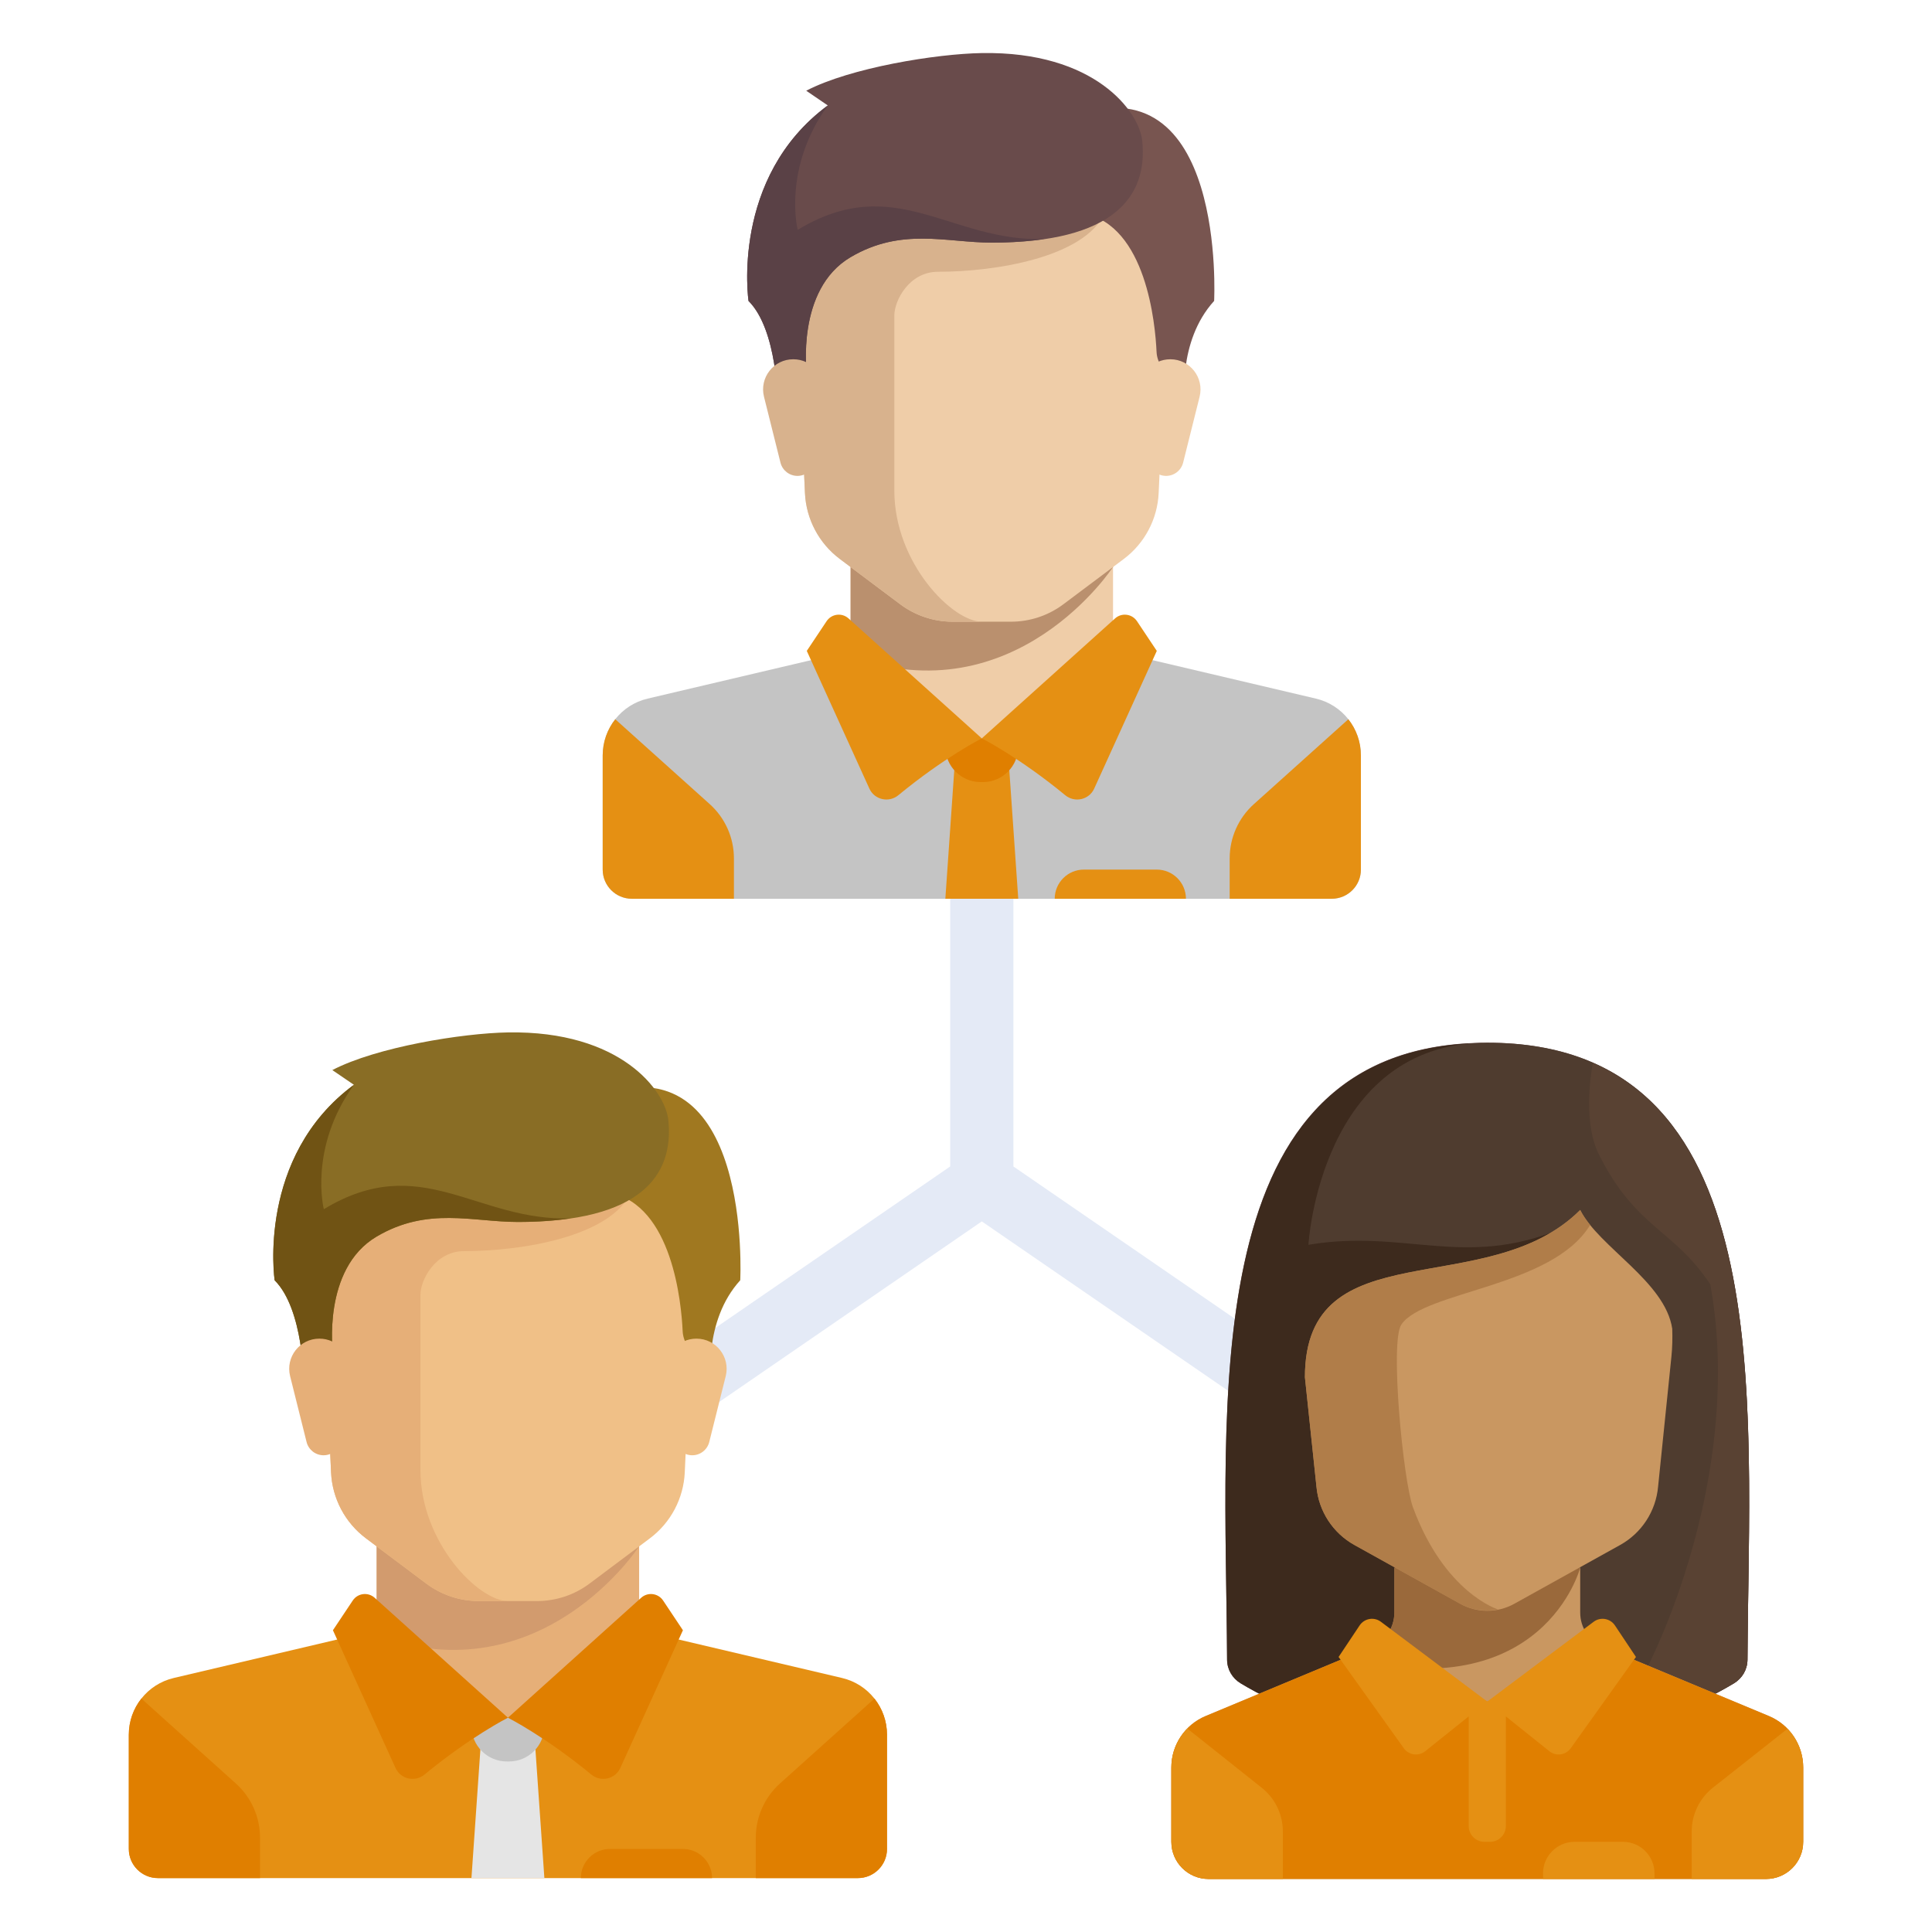 <?xml version="1.0" encoding="utf-8"?>
<!-- Generator: Adobe Illustrator 17.0.0, SVG Export Plug-In . SVG Version: 6.00 Build 0)  -->
<!DOCTYPE svg PUBLIC "-//W3C//DTD SVG 1.1//EN" "http://www.w3.org/Graphics/SVG/1.1/DTD/svg11.dtd">
<svg version="1.1" xmlns="http://www.w3.org/2000/svg" xmlns:xlink="http://www.w3.org/1999/xlink" x="0px" y="0px" width="90px"
	 height="90px" viewBox="0 0 90 90" enable-background="new 0 0 90 90" xml:space="preserve">
<g id="audiovisuel" display="none">
	<g id="motion-design">
		<polygon display="inline" fill="#CCD1D9" points="59.583,83.374 31.415,83.374 34.927,65.782 56.065,65.777 		"/>
		<g display="inline">
			<path fill="#E6E9ED" d="M87.75,67.531c0,0.975-0.789,1.759-1.761,1.759H5.009c-0.97,0-1.759-0.784-1.759-1.759V11.197
				c0-0.972,0.789-1.759,1.759-1.759h80.98c0.972,0,1.761,0.786,1.761,1.759V67.531z"/>
			<path fill="#E6E9ED" d="M59.583,83.374H31.415c-0.97,0-1.759-0.789-1.759-1.759c0-0.975,0.789-1.764,1.759-1.764h28.168
				c0.972,0,1.761,0.789,1.761,1.764C61.344,82.585,60.555,83.374,59.583,83.374z"/>
		</g>
		<path display="inline" fill="#3E547F" d="M85.989,9.438H5.009c-0.97,0-1.759,0.786-1.759,1.759v47.53h84.5v-47.53
			C87.75,10.225,86.961,9.438,85.989,9.438z"/>
		<path display="inline" fill="#434A54" d="M47.259,64.008c0,0.975-0.787,1.764-1.759,1.764c-0.972,0-1.761-0.789-1.761-1.764
			c0-0.97,0.789-1.759,1.761-1.759C46.472,62.249,47.259,63.038,47.259,64.008z"/>
		<g display="inline">
			<path fill="#E5E5E5" d="M78.698,17.195c0.602,0,1.089-0.293,1.089-0.655v-2.096c0-0.362-0.488-0.655-1.089-0.655H11.302
				c-0.602,0-1.089,0.293-1.089,0.655v2.096c0,0.362,0.488,0.655,1.089,0.655h5.302v2.183h-5.302c-0.602,0-1.089,0.293-1.089,0.655
				v27.948c0,0.362,0.488,0.655,1.089,0.655h5.302v2.183h-5.302c-0.602,0-1.089,0.293-1.089,0.655v2.445
				c0,0.362,0.488,0.655,1.089,0.655h67.397c0.602,0,1.089-0.293,1.089-0.655v-2.445c0-0.362-0.488-0.655-1.089-0.655h-5.302v-2.183
				h5.302c0.602,0,1.089-0.293,1.089-0.655V20.033c0-0.362-0.488-0.655-1.089-0.655h-5.302v-2.183H78.698z M61.196,19.378v-2.184
				h4.212v2.183L61.196,19.378L61.196,19.378z M65.408,48.636v2.183h-4.212v-2.183C61.196,48.636,65.408,48.636,65.408,48.636z
				 M48.994,19.378v-2.184h4.212v2.183L48.994,19.378L48.994,19.378z M53.207,48.636v2.183h-4.212v-2.183
				C48.994,48.636,53.207,48.636,53.207,48.636z M36.793,19.378v-2.184h4.212v2.183L36.793,19.378L36.793,19.378z M41.005,48.636
				v2.183h-4.212v-2.183C36.793,48.636,41.005,48.636,41.005,48.636z M24.592,19.378v-2.184h4.212v2.183L24.592,19.378
				L24.592,19.378z M28.804,48.636v2.183h-4.212v-2.183C24.592,48.636,28.804,48.636,28.804,48.636z"/>
			<path fill="#3D3D3D" d="M76.011,22.173H13.989c-0.554,0-1.003,0.293-1.003,0.655v22.708c0,0.362,0.449,0.655,1.003,0.655h62.023
				c0.554,0,1.003-0.293,1.003-0.655V22.828C77.014,22.466,76.565,22.173,76.011,22.173z"/>
			<path fill="#B7B7B7" d="M11.302,13.788c-0.602,0-1.089,0.293-1.089,0.655v2.096c0,0.362,0.488,0.655,1.089,0.655h5.302v2.183
				h-5.302c-0.602,0-1.089,0.293-1.089,0.655v27.948c0,0.362,0.488,0.655,1.089,0.655h5.302v2.183h-5.302
				c-0.602,0-1.089,0.293-1.089,0.655v2.445c0,0.362,0.488,0.655,1.089,0.655H45V13.788H11.302z M28.804,50.82h-4.212v-2.183h4.212
				V50.82z M28.804,19.378h-4.212v-2.184h4.212V19.378z M41.005,50.82h-4.212v-2.183h4.212V50.82z M36.793,19.378v-2.184h4.212
				v2.183L36.793,19.378L36.793,19.378z"/>
			<path fill="#1C1C1C" d="M13.839,22.173c-0.556,0-1.007,0.293-1.007,0.655v22.708c0,0.362,0.451,0.655,1.007,0.655H45V22.173
				H13.839z"/>
			<path fill="#1F3963" d="M45,24.793c-5.177,0-9.389,4.212-9.389,9.389s4.212,9.389,9.389,9.389s9.389-4.212,9.389-9.389
				S50.177,24.793,45,24.793z"/>
			<path fill="#3E547F" d="M35.611,34.182c0,5.177,4.212,9.389,9.389,9.389V24.793C39.823,24.793,35.611,29.005,35.611,34.182z"/>
			<path fill="#EAEAEA" d="M48.545,33.59l-5.315-4.118c-0.198-0.153-0.465-0.18-0.69-0.07c-0.224,0.11-0.367,0.338-0.367,0.588
				v8.385c0,0.252,0.145,0.482,0.372,0.591c0.09,0.043,0.187,0.064,0.283,0.064c0.146,0,0.292-0.049,0.41-0.144l5.315-4.267
				c0.156-0.126,0.247-0.316,0.245-0.516C48.797,33.901,48.704,33.712,48.545,33.59z"/>
		</g>
	</g>
	<g id="post-prod_1_">
		<g display="inline">
			<g>
				<rect x="76.576" y="69.482" fill="#E0E1E2" width="3.966" height="3.966"/>
				<path fill="#D75A4A" d="M87.483,73.448V71.45c0-0.272-0.056-0.53-0.155-0.766c-0.05-0.118-0.11-0.23-0.181-0.334
					c-0.354-0.524-0.953-0.868-1.632-0.868h-4.973v3.966H87.483z"/>
				<path fill="#D75A4A" d="M87.483,75.446L87.483,75.446c0,0.272-0.056,0.53-0.155,0.766
					C87.428,75.976,87.483,75.717,87.483,75.446z"/>
				<rect x="38.899" y="73.448" fill="#DB7B1B" width="37.678" height="3.966"/>
				<rect x="76.576" y="73.448" fill="#C4C4C4" width="3.966" height="3.966"/>
				<path fill="#D75A4A" d="M85.515,77.414L85.515,77.414c0.679,0,1.278-0.344,1.632-0.868
					C86.793,77.07,86.194,77.414,85.515,77.414z"/>
				<path fill="#B74C44" d="M80.543,77.414h4.973c0.679,0,1.278-0.344,1.632-0.868c0.07-0.104,0.132-0.217,0.181-0.334
					c0.099-0.236,0.155-0.495,0.155-0.766v-1.998h-6.941V77.414z"/>
				<polygon fill="#EBD6BD" points="38.899,77.414 38.899,69.482 31.958,73.448 				"/>
				<path fill="#4C4C4C" d="M29.975,72.456c-0.548,0-0.992,0.443-0.992,0.992c0,0.548,0.443,0.992,0.992,0.992h3.966v-1.983H29.975z
					"/>
				<rect x="38.899" y="69.482" fill="#F39C12" width="37.678" height="3.966"/>
			</g>
			<g id="XMLID_1004_">
				<g id="XMLID_1432_">
					<rect x="2.517" y="12.586" fill="#3E547F" width="84.855" height="53.427"/>
				</g>
				<g id="XMLID_934_">
					<polyline fill="#1F3963" points="2.517,66.013 2.517,12.586 87.372,12.586 					"/>
				</g>
				<g id="XMLID_795_">
					<polygon fill="#FFFFFF" points="38.397,31.443 38.397,47.157 51.492,39.3 					"/>
					<path fill="#FFFFFF" d="M37.064,49.511V29.089L54.082,39.3L37.064,49.511z M39.73,33.797v11.006l9.172-5.503L39.73,33.797z"/>
				</g>
				<g id="XMLID_796_">
					<polygon fill="#E0E1E2" points="10.135,23.586 7.469,23.586 7.469,17.539 13.516,17.539 13.516,20.204 10.135,20.204 					"/>
				</g>
				<g id="XMLID_797_">
					<polygon fill="#E0E1E2" points="82.419,23.586 79.754,23.586 79.754,20.204 76.372,20.204 76.372,17.539 82.419,17.539 					
						"/>
				</g>
				<g id="XMLID_799_">
					<polygon fill="#E0E1E2" points="13.516,61.061 7.469,61.061 7.469,55.014 10.135,55.014 10.135,58.395 13.516,58.395 					"/>
				</g>
				<g id="XMLID_798_">
					<polygon fill="#E0E1E2" points="82.419,61.061 76.372,61.061 76.372,58.395 79.754,58.395 79.754,55.014 82.419,55.014 					
						"/>
				</g>
			</g>
		</g>
		<g id="post_prod" display="inline">
		</g>
	</g>
	<g id="realisation">
		<g display="inline">
			<path d="M18.499,78.932c-0.809,0.81-2.121,0.812-2.932,0l0,0c-0.809-0.81-0.809-2.119,0-2.932l18.129-18.125
				c0.812-0.81,2.121-0.81,2.932,0l0,0c0.812,0.81,0.812,2.122,0,2.931L18.499,78.932z"/>
			<path d="M61.369,78.932c0.812,0.81,2.121,0.812,2.932,0l0,0c0.809-0.81,0.809-2.119,0-2.932L46.176,57.875
				c-0.813-0.81-2.124-0.81-2.935,0l0,0c-0.812,0.81-0.812,2.122,0,2.931L61.369,78.932z"/>
			<path fill="#5C6A6D" d="M47.725,54.897c0,1.318-1.068,2.388-2.386,2.388H34.53c-1.317,0-2.386-1.07-2.386-2.388l0,0
				c0-1.317,1.068-2.387,2.386-2.387h10.81C46.656,52.51,47.725,53.58,47.725,54.897L47.725,54.897z"/>
			<path fill="#495354" d="M46.218,58.751c0,1.065-0.864,1.927-1.925,1.927h-8.72c-1.06,0-1.925-0.863-1.925-1.927l0,0
				c0-1.063,0.864-1.926,1.925-1.926h8.72C45.354,56.827,46.218,57.688,46.218,58.751L46.218,58.751z"/>
			<rect x="68.302" y="22.878" fill="#68767A" width="5.78" height="23.877"/>
			<polygon fill="#566566" points="83.505,51.275 73.704,46.751 73.704,22.874 83.505,18.35 			"/>
			<polygon fill="#4F5C5E" points="83.505,51.275 73.704,42.227 73.704,27.398 83.505,18.35 			"/>
			<rect x="67.422" y="26.77" fill="#5C6A6D" width="5.78" height="16.086"/>
			<path fill="#3E547F" d="M70.63,48.533c0,3.192-2.589,5.779-5.778,5.779H15.018c-3.192,0-5.778-2.587-5.778-5.779V21.089
				c0-3.191,2.586-5.776,5.778-5.776h49.835c3.189,0,5.778,2.586,5.778,5.776L70.63,48.533L70.63,48.533z"/>
			<path fill="#344247" d="M9.24,21.089c0-3.191,2.586-5.776,5.778-5.776h49.835c3.189,0,5.778,2.586,5.778,5.776"/>
			<path fill="#3E547F" d="M84.761,51.4c0,0.521-0.419,0.942-0.942,0.942l0,0c-0.52,0-0.942-0.421-0.942-0.942V18.225
				c0-0.521,0.422-0.942,0.942-0.942l0,0c0.523,0,0.942,0.421,0.942,0.942V51.4z"/>
			<circle fill="#39BCB2" cx="60.541" cy="34.812" r="2.356"/>
			<path fill="#199E91" d="M58.876,33.147c0.919-0.921,2.41-0.921,3.332,0c0.919,0.921,0.919,2.412,0,3.332"/>
			<g>
				<path fill="#68767A" d="M20.3,41.011c0,0.311-0.254,0.564-0.567,0.564h-5.528c-0.312,0-0.567-0.253-0.567-0.564l0,0
					c0-0.312,0.254-0.566,0.567-0.566h5.528C20.044,40.445,20.3,40.699,20.3,41.011L20.3,41.011z"/>
				<path fill="#68767A" d="M20.3,43.649c0,0.312-0.254,0.566-0.567,0.566h-5.528c-0.312,0-0.567-0.253-0.567-0.566l0,0
					c0-0.312,0.254-0.566,0.567-0.566h5.528C20.044,43.083,20.3,43.337,20.3,43.649L20.3,43.649z"/>
				<path fill="#68767A" d="M20.3,46.289c0,0.311-0.254,0.566-0.567,0.566h-5.528c-0.312,0-0.567-0.254-0.567-0.566l0,0
					c0-0.312,0.254-0.566,0.567-0.566h5.528C20.044,45.723,20.3,45.977,20.3,46.289L20.3,46.289z"/>
				<path fill="#68767A" d="M20.3,48.927c0,0.312-0.254,0.566-0.567,0.566h-5.528c-0.312,0-0.567-0.253-0.567-0.566l0,0
					c0-0.311,0.254-0.566,0.567-0.566h5.528C20.044,48.361,20.3,48.615,20.3,48.927L20.3,48.927z"/>
				<circle fill="#68767A" cx="24.878" cy="13.537" r="11.542"/>
			</g>
			<path fill="#5C6A6D" d="M16.712,5.374c4.508-4.508,11.816-4.508,16.324,0c4.509,4.508,4.509,11.818,0,16.324"/>
			<circle fill="#68767A" cx="47.941" cy="13.537" r="11.543"/>
			<path fill="#5C6A6D" d="M39.787,5.374c4.508-4.508,11.815-4.508,16.323,0c4.509,4.508,4.509,11.818,0,16.324"/>
			<path fill="#222E33" d="M42.007,85.933c0,1.146-0.929,2.074-2.074,2.074l0,0c-1.145,0-2.074-0.927-2.074-2.074V60.299
				c0-1.148,0.929-2.074,2.074-2.074l0,0c1.145,0,2.074,0.926,2.074,2.074V85.933z"/>
		</g>
	</g>
	<g id="scenarisation">
		<g display="inline">
			<rect x="2.606" y="1.875" fill="#BFA380" width="64.322" height="84.788"/>
			<rect x="2.606" y="1.875" fill="#3E547F" width="11.695" height="84.788"/>
			<rect x="24.534" y="16.494" fill="#EDEADA" width="32.161" height="17.542"/>
			<rect x="30.381" y="20.879" fill="#3E547F" width="20.466" height="2.924"/>
			<rect x="30.381" y="26.727" fill="#3E547F" width="20.466" height="2.924"/>
			<g>
				<rect x="75.699" y="12.108" fill="#E0E1E2" width="5.847" height="5.847"/>
				<path fill="#D75A4A" d="M81.547,1.875h-2.946c-0.401,0-0.782,0.082-1.13,0.228c-0.174,0.073-0.339,0.162-0.493,0.268
					c-0.772,0.522-1.279,1.405-1.279,2.406v7.331h5.847V1.875z"/>
				<path fill="#D75A4A" d="M84.492,1.875L84.492,1.875c0.401,0,0.782,0.082,1.13,0.228C85.274,1.957,84.893,1.875,84.492,1.875z"/>
				<rect x="81.547" y="17.956" fill="#DB7B1B" width="5.847" height="55.551"/>
				<rect x="81.547" y="12.108" fill="#C4C4C4" width="5.847" height="5.847"/>
				<path fill="#D75A4A" d="M87.394,4.777L87.394,4.777c0-1.001-0.507-1.884-1.279-2.406C86.887,2.892,87.394,3.775,87.394,4.777z"
					/>
				<path fill="#B74C44" d="M87.394,12.108V4.777c0-1.001-0.507-1.884-1.279-2.406c-0.153-0.104-0.32-0.194-0.493-0.268
					c-0.348-0.146-0.729-0.228-1.13-0.228h-2.946v10.233H87.394z"/>
				<polygon fill="#EBD6BD" points="87.394,73.506 75.699,73.506 81.547,83.739 				"/>
				<path fill="#4C4C4C" d="M80.085,86.663c0,0.808,0.653,1.462,1.462,1.462c0.808,0,1.462-0.653,1.462-1.462v-5.847h-2.924V86.663z
					"/>
				<rect x="75.699" y="17.956" fill="#F39C12" width="5.847" height="55.551"/>
			</g>
		</g>
	</g>
	<g id="Calque_16">
		<g display="inline">
			<rect x="21.469" y="6.006" fill="#E6E6E6" width="47.062" height="34.96"/>
			<path fill="#6C797A" d="M52.395,26.175H28.192c-0.742,0-1.345-0.601-1.345-1.345c0-0.744,0.602-1.345,1.345-1.345h24.203
				c0.742,0,1.345,0.601,1.345,1.345C53.74,25.574,53.138,26.175,52.395,26.175z"/>
			<path fill="#6C797A" d="M36.26,31.554h-8.068c-0.742,0-1.345-0.601-1.345-1.345c0-0.744,0.602-1.345,1.345-1.345h8.068
				c0.742,0,1.345,0.601,1.345,1.345C37.605,30.953,37.002,31.554,36.26,31.554z"/>
			<path fill="#6C797A" d="M57.774,31.554h-8.068c-0.742,0-1.345-0.601-1.345-1.345c0-0.744,0.602-1.345,1.345-1.345h8.068
				c0.742,0,1.345,0.601,1.345,1.345C59.119,30.953,58.516,31.554,57.774,31.554z"/>
			<path fill="#6C797A" d="M42.983,31.554c-0.35,0-0.699-0.148-0.955-0.39c-0.242-0.255-0.39-0.605-0.39-0.955
				c0-0.35,0.148-0.701,0.39-0.955c0.511-0.498,1.398-0.498,1.909,0c0.242,0.254,0.39,0.605,0.39,0.955
				c0,0.35-0.148,0.699-0.39,0.955C43.682,31.406,43.333,31.554,42.983,31.554z"/>
			<path fill="#6C797A" d="M49.706,36.932H34.915c-0.742,0-1.345-0.601-1.345-1.345s0.602-1.345,1.345-1.345h14.791
				c0.742,0,1.345,0.601,1.345,1.345S50.448,36.932,49.706,36.932z"/>
			<path fill="#6C797A" d="M28.192,36.932c-0.35,0-0.699-0.136-0.955-0.39c-0.242-0.255-0.39-0.605-0.39-0.955
				s0.148-0.701,0.39-0.955c0.511-0.498,1.425-0.498,1.909,0.013c0.242,0.242,0.39,0.592,0.39,0.941s-0.148,0.699-0.39,0.955
				C28.891,36.784,28.542,36.932,28.192,36.932z"/>
			<rect x="13.401" y="74.582" fill="#243F6B" width="64.542" height="5.379"/>
			<rect x="16.09" y="79.96" fill="#38454F" width="8.068" height="4.034"/>
			<rect x="67.186" y="79.96" fill="#38454F" width="8.068" height="4.034"/>
			<path fill="#3E547F" d="M75.254,47.689H16.09V62.48c0,4.773-1.042,9.048-2.689,12.002v0.1h64.542v-0.1
				c-1.647-2.954-2.689-7.23-2.689-12.002V47.689z"/>
			<polygon fill="#39BCB2" points="12.056,40.966 12.056,51.723 16.09,51.723 16.09,47.689 75.254,47.689 75.254,51.723 
				75.254,51.723 75.254,40.966 			"/>
			<path fill="#38454F" d="M82.889,51.723h-7.635V37.365c0-0.982,0.796-1.778,1.778-1.778h5.857c0.982,0,1.778,0.796,1.778,1.778
				v12.58C84.667,50.927,83.871,51.723,82.889,51.723z"/>
			<rect x="75.254" y="39.621" fill="#546A79" width="9.412" height="2.689"/>
			<rect x="75.254" y="45" fill="#546A79" width="9.412" height="2.689"/>
			<g>
				<path fill="#E7ECED" d="M26.847,63.825h-5.379c-0.742,0-1.345,0.601-1.345,1.345s0.602,1.345,1.345,1.345h1.345v2.689
					c0,0.744,0.602,1.345,1.345,1.345s1.345-0.601,1.345-1.345v-2.689h1.345c0.742,0,1.345-0.601,1.345-1.345
					S27.59,63.825,26.847,63.825z"/>
				<path fill="#E7ECED" d="M37.605,63.825h-5.379c-0.742,0-1.345,0.601-1.345,1.345s0.602,1.345,1.345,1.345h1.345v2.689
					c0,0.744,0.602,1.345,1.345,1.345s1.345-0.601,1.345-1.345v-2.689h1.345c0.742,0,1.345-0.601,1.345-1.345
					S38.347,63.825,37.605,63.825z"/>
				<path fill="#E7ECED" d="M48.362,63.825h-5.379c-0.742,0-1.345,0.601-1.345,1.345s0.602,1.345,1.345,1.345h1.345v2.689
					c0,0.744,0.602,1.345,1.345,1.345s1.345-0.601,1.345-1.345v-2.689h1.345c0.742,0,1.345-0.601,1.345-1.345
					S49.104,63.825,48.362,63.825z"/>
				<path fill="#E7ECED" d="M59.119,63.825H53.74c-0.742,0-1.345,0.601-1.345,1.345s0.602,1.345,1.345,1.345h1.345v2.689
					c0,0.744,0.602,1.345,1.345,1.345s1.345-0.601,1.345-1.345v-2.689h1.345c0.742,0,1.345-0.601,1.345-1.345
					S59.861,63.825,59.119,63.825z"/>
				<path fill="#E7ECED" d="M69.876,63.825h-5.379c-0.742,0-1.345,0.601-1.345,1.345s0.602,1.345,1.345,1.345h1.345v2.689
					c0,0.744,0.602,1.345,1.345,1.345s1.345-0.601,1.345-1.345v-2.689h1.345c0.742,0,1.345-0.601,1.345-1.345
					S70.618,63.825,69.876,63.825z"/>
				<path fill="#E7ECED" d="M30.881,57.102h1.345c0.742,0,1.345-0.601,1.345-1.345s-0.602-1.345-1.345-1.345h-5.379
					c-0.742,0-1.345,0.601-1.345,1.345s0.602,1.345,1.345,1.345h1.345v2.689c0,0.744,0.602,1.345,1.345,1.345
					s1.345-0.601,1.345-1.345V57.102z"/>
				<path fill="#E7ECED" d="M41.638,57.102h1.345c0.742,0,1.345-0.601,1.345-1.345s-0.602-1.345-1.345-1.345h-5.379
					c-0.742,0-1.345,0.601-1.345,1.345s0.602,1.345,1.345,1.345h1.345v2.689c0,0.744,0.602,1.345,1.345,1.345
					s1.345-0.601,1.345-1.345V57.102z"/>
				<path fill="#E7ECED" d="M52.395,57.102h1.345c0.742,0,1.345-0.601,1.345-1.345s-0.602-1.345-1.345-1.345h-5.379
					c-0.742,0-1.345,0.601-1.345,1.345s0.602,1.345,1.345,1.345h1.345v2.689c0,0.744,0.602,1.345,1.345,1.345
					c0.742,0,1.345-0.601,1.345-1.345V57.102z"/>
				<path fill="#E7ECED" d="M63.153,57.102h1.345c0.742,0,1.345-0.601,1.345-1.345s-0.602-1.345-1.345-1.345h-5.379
					c-0.742,0-1.345,0.601-1.345,1.345s0.602,1.345,1.345,1.345h1.345v2.689c0,0.744,0.602,1.345,1.345,1.345
					c0.742,0,1.345-0.601,1.345-1.345V57.102z"/>
			</g>
			<g>
				<path fill="#283238" d="M34.915,43.655c-0.742,0-1.345,0.601-1.345,1.345v5.379c0,0.744,0.602,1.345,1.345,1.345
					s1.345-0.601,1.345-1.345V45C36.26,44.256,35.657,43.655,34.915,43.655z"/>
				<path fill="#283238" d="M40.294,43.655c-0.742,0-1.345,0.601-1.345,1.345v5.379c0,0.744,0.602,1.345,1.345,1.345
					s1.345-0.601,1.345-1.345V45C41.638,44.256,41.036,43.655,40.294,43.655z"/>
				<path fill="#283238" d="M45.672,43.655c-0.742,0-1.345,0.601-1.345,1.345v5.379c0,0.744,0.602,1.345,1.345,1.345
					s1.345-0.601,1.345-1.345V45C47.017,44.256,46.415,43.655,45.672,43.655z"/>
				<path fill="#283238" d="M51.051,43.655c-0.742,0-1.345,0.601-1.345,1.345v5.379c0,0.744,0.602,1.345,1.345,1.345
					c0.742,0,1.345-0.601,1.345-1.345V45C52.395,44.256,51.793,43.655,51.051,43.655z"/>
				<path fill="#283238" d="M56.429,43.655c-0.742,0-1.345,0.601-1.345,1.345v5.379c0,0.744,0.602,1.345,1.345,1.345
					s1.345-0.601,1.345-1.345V45C57.774,44.256,57.172,43.655,56.429,43.655z"/>
			</g>
			<path fill="#CBD4D8" d="M12.056,45H8.023v-9.412h4.034c0.742,0,1.345-0.601,1.345-1.345c0-0.744-0.602-1.345-1.345-1.345H5.333
				v14.791h6.723V45z"/>
		</g>
	</g>
</g>
<g id="gaming">
	<g id="manageemnt">
		<g>
			<polygon fill="#E4EAF6" points="47.208,54.338 47.208,40.395 44.264,40.395 44.264,54.338 29.918,64.201 31.585,66.627 
				45.736,56.898 59.887,66.627 61.554,64.201 			"/>
			<polygon fill="#EFCDA8" points="51.849,30.32 51.849,25.565 39.623,25.565 39.623,30.32 45.736,35.754 			"/>
			<path fill="#C4C4C4" d="M61.301,32.544l-8.405-1.978c-0.127-0.03-0.244-0.081-0.353-0.142l-6.808,3.971l-6.542-4.163
				c-0.169,0.159-0.379,0.278-0.618,0.334l-8.405,1.978c-1.227,0.289-2.095,1.384-2.095,2.645v5.32c0,0.75,0.608,1.358,1.358,1.358
				h32.604c0.75,0,1.358-0.608,1.358-1.358v-5.32C63.396,33.928,62.529,32.833,61.301,32.544z"/>
			<path fill="#BA906E" d="M39.623,25.565v5.017c7.701,2.774,12.226-4.17,12.226-4.17v-0.847H39.623z"/>
			<path fill="#EFCDA8" d="M36.906,9.943l0.592,13.022c0.055,1.217,0.652,2.345,1.626,3.075l2.809,2.106
				c0.705,0.529,1.564,0.815,2.445,0.815h2.717c0.882,0,1.74-0.286,2.445-0.815l2.809-2.106c0.974-0.731,1.571-1.859,1.626-3.075
				l0.592-13.022H36.906z"/>
			<path fill="#D8B28D" d="M43.698,12.66c2.717,0,6.792-0.679,7.759-2.717H36.906l0.592,13.022c0.055,1.217,0.652,2.345,1.626,3.075
				l2.809,2.106c0.705,0.529,1.564,0.815,2.445,0.815h1.358c-1.358,0-4.075-2.717-4.075-6.113c0-1.661,0-6.113,0-8.151
				C41.66,14.018,42.34,12.66,43.698,12.66z"/>
			<g>
				<path fill="#E59013" d="M58.41,37.459l4.401-3.954c0.369,0.467,0.585,1.055,0.585,1.684v5.32c0,0.75-0.608,1.358-1.358,1.358
					h-4.755v-1.882C57.283,39.021,57.693,38.103,58.41,37.459z"/>
				<path fill="#E59013" d="M33.062,37.459l-4.401-3.954c-0.369,0.467-0.585,1.055-0.585,1.684v5.32c0,0.75,0.608,1.358,1.358,1.358
					h4.755v-1.882C34.189,39.021,33.779,38.103,33.062,37.459z"/>
				<polygon fill="#E59013" points="47.434,41.867 44.038,41.867 44.462,35.754 47.009,35.754 				"/>
			</g>
			<path fill="#E07F00" d="M47.434,34.395h-3.396v0.392c0,0.909,0.737,1.645,1.645,1.645h0.105c0.909,0,1.645-0.737,1.645-1.645
				L47.434,34.395L47.434,34.395z"/>
			<g>
				<path fill="#E59013" d="M39.527,28.808l6.208,5.588c0,0-1.739,0.878-3.885,2.647c-0.443,0.365-1.112,0.217-1.35-0.305
					l-2.917-6.417l0.923-1.384C38.737,28.591,39.219,28.531,39.527,28.808z"/>
				<path fill="#E59013" d="M51.944,28.808l-6.208,5.588c0,0,1.739,0.878,3.885,2.647c0.443,0.365,1.112,0.217,1.35-0.305
					l2.917-6.417l-0.923-1.384C52.734,28.591,52.252,28.531,51.944,28.808z"/>
			</g>
			<path fill="#785550" d="M49.854,5.443l0.637,4.5c2.907,0.581,3.326,5.143,3.386,6.446c0.011,0.236,0.086,0.465,0.215,0.664
				l1.109,1.72c0,0-0.38-2.844,1.358-4.755C56.559,14.018,57.156,2.726,49.854,5.443z"/>
			<path fill="#EFCDA8" d="M55.882,18.482l-0.767,3.068c-0.091,0.364-0.418,0.619-0.792,0.619l0,0c-0.412,0-0.759-0.307-0.81-0.715
				l-0.392-3.138c-0.105-0.839,0.549-1.58,1.395-1.58h0.003C55.432,16.735,56.104,17.595,55.882,18.482z"/>
			<path fill="#694B4B" d="M37.557,4.226l1.005,0.686c-4.542,3.354-3.693,9.106-3.693,9.106c1.358,1.358,1.358,4.755,1.358,4.755
				l1.358-1.358c0,0-0.524-3.924,2.038-5.434c2.377-1.401,4.458-0.679,6.58-0.679c5.689,0,7.281-2.144,7.005-4.755
				c-0.143-1.351-2.208-4.165-7.472-4.075C43.612,2.507,39.623,3.15,37.557,4.226z"/>
			<path fill="#5A4146" d="M37.16,10.707c0,0-0.722-2.844,1.401-5.795c-4.542,3.354-3.693,9.106-3.693,9.106
				c1.358,1.358,1.358,4.755,1.358,4.755l1.358-1.358c0,0-0.524-3.924,2.038-5.434c2.377-1.401,4.458-0.679,6.58-0.679
				c0.925,0,1.731-0.062,2.45-0.168C44.271,11.28,41.689,7.962,37.16,10.707z"/>
			<path fill="#D8B28D" d="M35.59,18.482l0.767,3.068c0.091,0.364,0.418,0.619,0.792,0.619l0,0c0.412,0,0.759-0.307,0.81-0.715
				l0.392-3.138c0.105-0.839-0.549-1.58-1.395-1.58h-0.003C36.039,16.735,35.368,17.595,35.59,18.482z"/>
			<path fill="#E59013" d="M53.887,40.509h-3.396c-0.75,0-1.358,0.608-1.358,1.358l0,0h6.113l0,0
				C55.245,41.117,54.637,40.509,53.887,40.509z"/>
			<polygon fill="#E6AF78" points="29.774,75.943 29.774,71.188 17.547,71.188 17.547,75.943 23.66,81.376 			"/>
			<path fill="#E59013" d="M39.226,78.167l-8.405-1.978c-0.127-0.03-0.244-0.081-0.353-0.142l-6.808,3.971l-6.542-4.163
				c-0.169,0.159-0.379,0.278-0.618,0.334l-8.405,1.978C6.867,78.455,6,79.55,6,80.811v5.32c0,0.75,0.608,1.358,1.358,1.358h32.604
				c0.75,0,1.358-0.608,1.358-1.358v-5.32C41.321,79.551,40.453,78.455,39.226,78.167z"/>
			<path fill="#D29B6E" d="M17.547,71.188v5.017c7.701,2.774,12.226-4.17,12.226-4.17v-0.847L17.547,71.188L17.547,71.188z"/>
			<path fill="#F0C087" d="M14.83,55.565l0.592,13.022c0.055,1.217,0.652,2.345,1.626,3.075l2.809,2.106
				c0.705,0.529,1.564,0.815,2.445,0.815h2.717c0.882,0,1.74-0.286,2.445-0.815l2.809-2.106c0.974-0.731,1.571-1.859,1.626-3.075
				l0.592-13.022C32.491,55.565,14.83,55.565,14.83,55.565z"/>
			<path fill="#E6AF78" d="M21.623,58.282c2.717,0,6.792-0.679,7.759-2.717H14.83l0.592,13.022c0.055,1.217,0.652,2.345,1.626,3.075
				l2.809,2.106c0.705,0.529,1.564,0.815,2.445,0.815h1.358c-1.358,0-4.075-2.717-4.075-6.113c0-1.661,0-6.113,0-8.151
				C19.585,59.64,20.264,58.282,21.623,58.282z"/>
			<g>
				<path fill="#E07F00" d="M36.334,83.081l4.401-3.954c0.369,0.467,0.585,1.055,0.585,1.684v5.32c0,0.75-0.608,1.358-1.358,1.358
					h-4.755v-1.882C35.208,84.644,35.617,83.726,36.334,83.081z"/>
				<path fill="#E07F00" d="M10.987,83.081l-4.401-3.954C6.216,79.594,6,80.182,6,80.811v5.32c0,0.75,0.608,1.358,1.358,1.358h4.755
					v-1.882C12.113,84.644,11.704,83.726,10.987,83.081z"/>
			</g>
			<polygon fill="#E5E5E5" points="25.359,87.489 21.962,87.489 22.387,81.376 24.934,81.376 			"/>
			<path fill="#C4C4C4" d="M25.359,80.018h-3.396v0.392c0,0.909,0.737,1.645,1.645,1.645h0.105c0.909,0,1.645-0.737,1.645-1.645
				L25.359,80.018L25.359,80.018z"/>
			<g>
				<path fill="#E07F00" d="M17.452,74.43l6.209,5.588c0,0-1.739,0.878-3.885,2.647c-0.443,0.365-1.112,0.217-1.35-0.305
					l-2.917-6.417l0.923-1.384C16.662,74.214,17.144,74.153,17.452,74.43z"/>
				<path fill="#E07F00" d="M29.869,74.43l-6.208,5.588c0,0,1.739,0.878,3.885,2.647c0.443,0.365,1.112,0.217,1.35-0.305
					l2.917-6.417l-0.923-1.384C30.659,74.214,30.177,74.153,29.869,74.43z"/>
			</g>
			<path fill="#A07820" d="M27.778,51.065l0.637,4.5c2.907,0.581,3.326,5.143,3.386,6.446c0.011,0.236,0.086,0.465,0.215,0.664
				l1.109,1.72c0,0-0.38-2.844,1.358-4.755C34.484,59.64,35.08,48.348,27.778,51.065z"/>
			<path fill="#F0C087" d="M33.807,64.105l-0.767,3.068c-0.091,0.364-0.418,0.619-0.792,0.619l0,0c-0.412,0-0.759-0.307-0.81-0.715
				l-0.392-3.138c-0.105-0.839,0.549-1.58,1.395-1.58h0.003C33.357,62.358,34.028,63.217,33.807,64.105z"/>
			<path fill="#896D25" d="M15.481,49.848l1.005,0.686c-4.542,3.354-3.693,9.106-3.693,9.106c1.358,1.358,1.358,4.755,1.358,4.755
				l1.358-1.358c0,0-0.524-3.924,2.038-5.434c2.377-1.401,4.458-0.679,6.58-0.679c5.689,0,7.281-2.144,7.005-4.755
				c-0.143-1.351-2.208-4.165-7.472-4.075C21.536,48.13,17.547,48.773,15.481,49.848z"/>
			<path fill="#705314" d="M15.085,56.329c0,0-0.722-2.844,1.401-5.795c-4.542,3.354-3.693,9.106-3.693,9.106
				c1.358,1.358,1.358,4.755,1.358,4.755l1.358-1.358c0,0-0.524-3.924,2.038-5.434c2.377-1.401,4.458-0.679,6.58-0.679
				c0.925,0,1.731-0.062,2.45-0.168C22.196,56.902,19.613,53.584,15.085,56.329z"/>
			<path fill="#E6AF78" d="M13.514,64.105l0.767,3.068c0.091,0.364,0.418,0.619,0.792,0.619l0,0c0.412,0,0.759-0.307,0.81-0.715
				l0.392-3.138c0.105-0.839-0.549-1.58-1.395-1.58h-0.003C13.964,62.358,13.293,63.217,13.514,64.105z"/>
			<path fill="#E07F00" d="M31.812,86.131h-3.396c-0.75,0-1.358,0.608-1.358,1.358l0,0h6.113l0,0
				C33.17,86.739,32.562,86.131,31.812,86.131z"/>
			<path fill="#694B4B" d="M69.283,48.574c-13.703,0-12.183,16.663-12.121,28.739c0.002,0.456,0.241,0.867,0.632,1.103
				c1.518,0.915,5.688,3.055,11.489,3.055s9.97-2.14,11.489-3.055c0.391-0.235,0.629-0.647,0.632-1.103
				C81.466,65.237,82.986,48.574,69.283,48.574z"/>
			<path fill="#3D2A1D" d="M68.4,48.608c-12.744,0.715-11.299,16.898-11.238,28.704c0.002,0.456,0.241,0.867,0.632,1.103
				c1.518,0.915,5.688,3.055,11.489,3.055l3.463-24.24"/>
			<path fill="#4F3C2F" d="M69.283,48.574c-7.791,0-8.332,9.414-8.332,9.414c4.491-0.758,7.25,1.136,11.795-0.758l-3.463,24.24
				c5.8,0,9.97-2.14,11.489-3.055c0.391-0.235,0.629-0.647,0.632-1.103C81.466,65.237,82.986,48.574,69.283,48.574z"/>
			<path fill="#594233" d="M81.404,77.313c0.054-10.376,1.174-24.13-7.203-27.798c-0.146,0.759-0.411,2.878,0.277,4.254
				c1.731,3.463,3.463,3.463,5.194,6.06c1.731,9.523-3.308,19.63-4.982,21.006l0,0c2.966-0.705,5.092-1.821,6.083-2.419
				C81.162,78.18,81.401,77.769,81.404,77.313z"/>
			<path fill="#C99761" d="M82.402,79.939l-7.725-3.219c-0.645-0.269-1.065-0.899-1.065-1.598V73.03h-8.657v2.092
				c0,0.699-0.42,1.329-1.065,1.598l-7.725,3.219c-0.968,0.403-1.598,1.349-1.598,2.397v3.463c0,0.956,0.775,1.731,1.731,1.731
				h25.971c0.956,0,1.731-0.775,1.731-1.731v-3.463C84,81.288,83.37,80.342,82.402,79.939z"/>
			<path fill="#E07F00" d="M82.402,79.939l-7.469-3.112l-5.65,2.438l-5.65-2.438l-7.469,3.112c-0.968,0.403-1.598,1.349-1.598,2.397
				v3.463c0,0.956,0.775,1.731,1.731,1.731h25.971c0.956,0,1.731-0.775,1.731-1.731v-3.463C84,81.288,83.37,80.342,82.402,79.939z"
				/>
			<path opacity="0.8" fill="#8E5E32" d="M73.611,73.03h-8.657v2.092c0,0.699-0.42,1.329-1.065,1.598l-1.207,0.503
				C71.915,79.577,73.611,73.03,73.611,73.03z"/>
			<g>
				<path fill="#E59013" d="M58.786,83.288l-3.475-2.764c-0.466,0.476-0.745,1.12-0.745,1.812v3.463
					c0,0.956,0.775,1.731,1.731,1.731h3.463v-2.215C59.76,84.527,59.402,83.781,58.786,83.288z"/>
				<path fill="#E59013" d="M84,85.799v-3.463c0-0.687-0.274-1.327-0.733-1.802l-3.486,2.753c-0.616,0.493-0.975,1.239-0.975,2.028
					v2.215h3.463C83.225,87.531,84,86.755,84,85.799z"/>
				<path fill="#E59013" d="M69.413,85.799h-0.26c-0.406,0-0.736-0.329-0.736-0.736v-5.796h1.731v5.796
					C70.149,85.47,69.819,85.799,69.413,85.799z"/>
				<path fill="#E59013" d="M69.283,79.265l-4.955-3.716c-0.318-0.239-0.771-0.161-0.992,0.17l-0.979,1.469l3.038,4.253
					c0.231,0.323,0.686,0.386,0.996,0.138L69.283,79.265z"/>
				<path fill="#E59013" d="M69.283,79.265l4.955-3.716c0.318-0.239,0.771-0.161,0.992,0.17l0.979,1.469l-3.038,4.253
					c-0.231,0.323-0.686,0.386-0.996,0.138L69.283,79.265z"/>
			</g>
			<path fill="#C99761" d="M73.611,56.365c-4.329,4.329-12.823,0.866-12.823,7.791l0.538,5.101c0.104,1.141,0.765,2.157,1.767,2.714
				l4.929,2.738c0.784,0.436,1.738,0.436,2.522,0l4.929-2.738c1.002-0.557,1.663-1.572,1.767-2.714l0.621-6.059
				c0.044-0.431,0.053-0.864,0.039-1.296C77.576,59.699,74.477,58.097,73.611,56.365z"/>
			<path opacity="0.8" fill="#AA7744" d="M60.788,64.157l0.538,5.101c0.104,1.141,0.765,2.157,1.767,2.714l4.929,2.738
				c0.544,0.302,1.169,0.381,1.763,0.263l0,0c0,0-2.485-0.753-3.964-4.757c-0.453-1.226-1.082-7.719-0.541-8.513
				c1.069-1.568,7.034-1.731,8.796-4.641c-0.087-0.108-0.167-0.216-0.241-0.324c-0.006-0.009-0.013-0.017-0.019-0.026
				c-0.077-0.115-0.146-0.23-0.204-0.346C69.283,60.694,60.788,57.231,60.788,64.157z"/>
			<path fill="#E59013" d="M75.603,85.799h-2.251c-0.813,0-1.472,0.659-1.472,1.472v0.26h5.194v-0.26
				C77.074,86.458,76.415,85.799,75.603,85.799z"/>
		</g>
	</g>
	<g id="event" display="none">
		<g display="inline">
			<g>
				<path fill="#D8DCE1" d="M2.875,24.925v53.973c0,3.629,2.953,6.582,6.582,6.582h71.086c3.629,0,6.582-2.953,6.582-6.582V24.925
					H2.875z"/>
			</g>
			<g>
				<path fill="#F39C12" d="M80.543,6.495H9.457c-3.629,0-6.582,2.953-6.582,6.582v11.848h84.25V13.077
					C87.125,9.448,84.172,6.495,80.543,6.495z M13.406,19.659c-2.181,0-3.949-1.768-3.949-3.949s1.768-3.949,3.949-3.949
					s3.949,1.768,3.949,3.949S15.587,19.659,13.406,19.659z M76.594,19.659c-2.181,0-3.949-1.768-3.949-3.949
					s1.768-3.949,3.949-3.949s3.949,1.768,3.949,3.949S78.775,19.659,76.594,19.659z"/>
			</g>
			<g>
				<g>
					<path fill="#FFFFFF" d="M45,36.772c-2.904,0-5.266,2.362-5.266,5.266s2.362,5.266,5.266,5.266c2.904,0,5.266-2.362,5.266-5.266
						S47.904,36.772,45,36.772z"/>
				</g>
				<g>
					<path fill="#FFFFFF" d="M31.836,36.772c-2.904,0-5.266,2.362-5.266,5.266s2.362,5.266,5.266,5.266s5.266-2.362,5.266-5.266
						S34.74,36.772,31.836,36.772z"/>
				</g>
				<g>
					<path fill="#FFFFFF" d="M18.672,36.772c-2.904,0-5.266,2.362-5.266,5.266s2.362,5.266,5.266,5.266s5.266-2.362,5.266-5.266
						S21.576,36.772,18.672,36.772z"/>
				</g>
				<g>
					<path fill="#FFFFFF" d="M58.164,36.772c-2.904,0-5.266,2.362-5.266,5.266s2.362,5.266,5.266,5.266s5.266-2.362,5.266-5.266
						S61.068,36.772,58.164,36.772z"/>
				</g>
				<g>
					<path fill="#FFFFFF" d="M71.328,47.304c2.904,0,5.266-2.362,5.266-5.266s-2.362-5.266-5.266-5.266s-5.266,2.362-5.266,5.266
						S68.424,47.304,71.328,47.304z"/>
				</g>
				<g>
					<path fill="#FFFFFF" d="M45,49.937c-2.904,0-5.266,2.362-5.266,5.266s2.362,5.266,5.266,5.266c2.904,0,5.266-2.362,5.266-5.266
						S47.904,49.937,45,49.937z"/>
				</g>
				<g>
					<path fill="#FFFFFF" d="M31.836,49.937c-2.904,0-5.266,2.362-5.266,5.266s2.362,5.266,5.266,5.266s5.266-2.362,5.266-5.266
						S34.74,49.937,31.836,49.937z"/>
				</g>
				<g>
					<path fill="#FFFFFF" d="M18.672,49.937c-2.904,0-5.266,2.362-5.266,5.266s2.362,5.266,5.266,5.266s5.266-2.362,5.266-5.266
						S21.576,49.937,18.672,49.937z"/>
				</g>
				<g>
					<path fill="#FFFFFF" d="M58.164,49.937c-2.904,0-5.266,2.362-5.266,5.266s2.362,5.266,5.266,5.266s5.266-2.362,5.266-5.266
						S61.068,49.937,58.164,49.937z"/>
				</g>
				<g>
					<path fill="#FFFFFF" d="M71.328,49.937c-2.904,0-5.266,2.362-5.266,5.266s2.362,5.266,5.266,5.266s5.266-2.362,5.266-5.266
						S74.232,49.937,71.328,49.937z"/>
				</g>
				<g>
					<path fill="#FFFFFF" d="M45,63.101c-2.904,0-5.266,2.362-5.266,5.266s2.362,5.266,5.266,5.266c2.904,0,5.266-2.362,5.266-5.266
						C50.266,65.462,47.904,63.101,45,63.101z"/>
				</g>
				<g>
					<path fill="#FFFFFF" d="M31.836,63.101c-2.904,0-5.266,2.362-5.266,5.266s2.362,5.266,5.266,5.266s5.266-2.362,5.266-5.266
						C37.102,65.462,34.74,63.101,31.836,63.101z"/>
				</g>
				<g>
					<path fill="#FFFFFF" d="M18.672,63.101c-2.904,0-5.266,2.362-5.266,5.266s2.362,5.266,5.266,5.266s5.266-2.362,5.266-5.266
						C23.938,65.462,21.576,63.101,18.672,63.101z"/>
				</g>
				<g>
					<path fill="#FFFFFF" d="M58.164,63.101c-2.904,0-5.266,2.362-5.266,5.266s2.362,5.266,5.266,5.266s5.266-2.362,5.266-5.266
						C63.43,65.462,61.068,63.101,58.164,63.101z"/>
				</g>
				<g>
					<path fill="#FFFFFF" d="M71.328,63.101c-2.904,0-5.266,2.362-5.266,5.266s2.362,5.266,5.266,5.266s5.266-2.362,5.266-5.266
						C76.594,65.462,74.232,63.101,71.328,63.101z"/>
				</g>
			</g>
			<g>
				<g>
					<path fill="#3E547F" d="M13.406,17.685c-1.09,0-1.975-0.884-1.975-1.975V6.495c0-1.091,0.884-1.975,1.975-1.975
						s1.975,0.884,1.975,1.975v9.215C15.381,16.801,14.496,17.685,13.406,17.685z"/>
				</g>
			</g>
			<g>
				<g>
					<path fill="#3E547F" d="M76.594,17.685c-1.09,0-1.975-0.884-1.975-1.975V6.495c0-1.091,0.884-1.975,1.975-1.975
						s1.975,0.884,1.975,1.975v9.215C78.568,16.801,77.684,17.685,76.594,17.685z"/>
				</g>
			</g>
			<g>
				<circle fill="#F39C12" cx="18.672" cy="42.038" r="5.266"/>
			</g>
			<g>
				<circle fill="#F39C12" cx="45" cy="68.366" r="5.266"/>
			</g>
			<g>
				<circle fill="#39BCB2" cx="58.164" cy="55.202" r="5.266"/>
			</g>
		</g>
	</g>
	<g id="game_design" display="none">
		<g display="inline">
			<path fill="#E59013" d="M29.859,83.775V14.753c0-1.589,1.288-2.876,2.876-2.876h27.856l-2.263-6.495
				c-0.411-1.534-1.987-2.445-3.522-2.033L6.192,14.425c-1.534,0.411-2.445,1.987-2.033,3.522l17.865,66.671
				c0.41,1.534,1.987,2.445,3.522,2.033l4.796-1.286C30.038,84.91,29.859,84.363,29.859,83.775"/>
			<path fill="#E6EEF4" d="M83.064,11.877H32.735c-1.589,0-2.876,1.287-2.876,2.876v69.022c0,1.589,1.287,2.876,2.876,2.876h50.329
				c1.589,0,2.876-1.287,2.876-2.876V14.753C85.94,13.164,84.653,11.877,83.064,11.877"/>
			<g>
				<path fill="#F39C12" d="M81.626,17.63c0-0.794-0.644-1.438-1.438-1.438H54.305c-0.794,0-1.438,0.644-1.438,1.438
					c0,0.794,0.644,1.438,1.438,1.438h25.883L78.75,17.63v43.051c0,0.794,0.644,1.438,1.438,1.438c0.794,0,1.438-0.644,1.438-1.438
					V17.63z"/>
				<path fill="#F39C12" d="M34.173,80.981c0,0.796,0.646,1.44,1.442,1.438l28.759-0.082c0.794-0.002,1.436-0.648,1.434-1.442
					c-0.002-0.794-0.648-1.436-1.442-1.434l-28.759,0.082l1.442,1.438V37.842c0-0.794-0.644-1.438-1.438-1.438
					c-0.794,0-1.438,0.644-1.438,1.438C34.173,37.842,34.173,80.981,34.173,80.981z"/>
				<path fill="#F39C12" d="M61.499,59.378c-0.082-0.053-0.177,0.027-0.141,0.119l2.384,6.104c0.21,0.421-0.096,0.919-0.568,0.919
					H52.539c-0.472,0-0.778-0.498-0.567-0.919l1.986-6.119c0.03-0.092-0.069-0.165-0.148-0.112c-1.198,0.81-2.564,1.418-4.059,1.418
					c-4.639,0-8.664-3.895-8.373-8.593c0.163-2.641,1.845-4.908,4.087-6.314c2.249-1.411,4.1-1.523,5.965-1.071
					c-1.192-1.412-1.678-3.234-1.678-5.226c0-5.044,4.607-9.013,9.843-7.928c3.119,0.647,5.618,3.201,6.218,6.329
					c0.5,2.607,0.063,5.043-1.441,6.825c1.878-0.456,3.661-0.338,5.929,1.103c2.23,1.415,3.905,3.675,4.059,6.313
					c0.272,4.685-3.766,8.563-8.393,8.563C64.496,60.789,62.729,60.169,61.499,59.378"/>
				<path fill="#F39C12" d="M42.649,16.986c-0.53-1.06-2.042-1.06-2.572,0L34.325,28.49c-0.355,0.71-0.067,1.574,0.643,1.929
					c0.71,0.355,1.574,0.067,1.929-0.643l5.752-11.504h-2.572l5.752,11.504c0.355,0.71,1.219,0.998,1.929,0.643
					s0.998-1.219,0.643-1.929L42.649,16.986z"/>
				<path fill="#F39C12" d="M44.284,27.033c0.794,0,1.438-0.644,1.438-1.438s-0.644-1.438-1.438-1.438h-5.752
					c-0.794,0-1.438,0.644-1.438,1.438s0.644,1.438,1.438,1.438H44.284z"/>
				<path fill="#F39C12" d="M81.474,70.039c0.355-0.71,0.067-1.574-0.643-1.929c-0.71-0.355-1.574-0.067-1.929,0.643L73.15,80.256
					c-0.355,0.71-0.067,1.574,0.643,1.929c0.71,0.355,1.574,0.067,1.929-0.643L81.474,70.039z"/>
				<path fill="#F39C12" d="M73.15,81.542c0.355,0.71,1.219,0.998,1.929,0.643c0.71-0.355,0.998-1.219,0.643-1.929l-5.752-11.504
					c-0.355-0.71-1.219-0.998-1.929-0.643c-0.71,0.355-0.998,1.219-0.643,1.929L73.15,81.542z"/>
				<path fill="#F39C12" d="M71.516,71.495c-0.794,0-1.438,0.644-1.438,1.438s0.644,1.438,1.438,1.438h5.752
					c0.794,0,1.438-0.644,1.438-1.438s-0.644-1.438-1.438-1.438H71.516z"/>
			</g>
			<g>
				<path fill="#E59013" d="M19.211,57.257c2.483,9.121,3.6,13.238,4.945,18.262c0.205,0.767,0.994,1.222,1.761,1.017
					c0.767-0.205,1.222-0.994,1.017-1.761c-1.347-5.029-2.464-9.149-4.928-18.199c-2.504-9.198-3.589-13.197-4.926-18.187
					c-0.206-0.767-0.994-1.222-1.761-1.017c-0.767,0.206-1.222,0.994-1.017,1.761C15.641,44.129,16.726,48.13,19.211,57.257z"/>
				<path fill="#E59013" d="M17.091,16.794c-0.786-0.887-2.247-0.495-2.485,0.666l-2.578,12.601
					c-0.159,0.778,0.343,1.538,1.12,1.697c0.778,0.159,1.538-0.343,1.697-1.12l2.578-12.601l-2.485,0.666l8.533,9.623
					c0.527,0.594,1.436,0.649,2.03,0.122c0.594-0.527,0.649-1.436,0.122-2.03L17.091,16.794z"/>
				<path fill="#E59013" d="M21.271,26.076c0.767-0.205,1.222-0.994,1.017-1.761s-0.994-1.222-1.761-1.017l-5.556,1.488
					c-0.767,0.205-1.222,0.994-1.017,1.761c0.205,0.767,0.994,1.222,1.761,1.017L21.271,26.076z"/>
			</g>
		</g>
	</g>
	<g id="stream" display="none">
		<g display="inline">
			<path fill="#E59013" d="M81.142,21.791v46.417c0,1.24-1.063,2.303-2.303,2.303H11.161c-1.24,0-2.303-1.063-2.303-2.303V21.791
				c0-1.24,1.063-2.303,2.303-2.303h67.677C80.079,19.665,81.142,20.551,81.142,21.791z M62.717,43.406
				c0-0.709-0.354-1.24-0.886-1.594L37.028,29.409c-0.531-0.177-1.24-0.177-1.772,0c-0.531,0.354-0.886,0.886-0.886,1.594v24.803
				c0,0.531,0.354,1.24,0.886,1.594c0.354,0.177,0.531,0.177,0.886,0.177c0.177,0,0.531,0,0.709-0.177L61.654,45
				C62.362,44.823,62.717,44.114,62.717,43.406z"/>
			<path fill="#FFF8EF" d="M55.874,45.332l-15.945,8.482l-0.066-12.158c0-1.772,1.949-3.012,3.543-2.303L55.874,45.332z"/>
			<path fill="#D8D8D8" d="M35.699,30.428v25.977l6.378-2.901v-11.87c0-0.31,0.199-0.376,0.221-0.376c0,0,0.022,0,0.022,0.022
				l0.044,0.022l12.202,6.001l7.419-3.72L35.699,30.428z"/>
			<path fill="#C96E00" d="M56.87,43.406l-19.134-9.567v19.134l1.949-1.063l14.528-7.264L56.87,43.406z M61.654,45L36.85,57.402
				c-0.177,0.177-0.531,0.177-0.709,0.177c-0.354,0-0.709,0-0.886-0.177c-0.531-0.354-0.886-0.886-0.886-1.594V31.004
				c0-0.709,0.354-1.24,0.886-1.594c0.531-0.354,1.24-0.354,1.772,0l24.803,12.402c0.531,0.354,0.886,0.886,0.886,1.594
				S62.362,44.823,61.654,45z"/>
			<path fill="#E07F00" d="M78.839,13.066H11.161c-4.894,0-8.725,3.831-8.725,8.725v46.417c0,4.894,3.831,8.725,8.725,8.725h67.677
				c4.894,0,8.725-3.831,8.725-8.725V21.791C87.564,16.897,83.733,13.066,78.839,13.066z M80.034,68.209
				c0,0.62-0.576,1.196-1.196,1.196H11.161c-0.62,0-1.196-0.576-1.196-1.196V21.791c0-0.62,0.576-1.196,1.196-1.196h67.677
				c0.62,0,1.196,0.576,1.196,1.196V68.209z"/>
		</g>
	</g>
</g>
<g id="graphisme" display="none">
	<g id="webdesign">
		<path display="inline" fill="#CECECE" d="M85.345,9.862H4.655C2.084,9.862,0,11.946,0,14.517v58.965
			c0,2.571,2.084,4.655,4.655,4.655h80.69c2.571,0,4.655-2.084,4.655-4.655V14.517C90,11.946,87.916,9.862,85.345,9.862z
			 M77.586,12.965h1.552c0.857,0,1.552,0.695,1.552,1.552s-0.695,1.552-1.552,1.552h-1.552c-0.857,0-1.552-0.695-1.552-1.552
			C76.035,13.66,76.729,12.965,77.586,12.965z M34.138,12.965h37.241c0.857,0,1.552,0.695,1.552,1.552s-0.695,1.552-1.552,1.552
			H34.138c-0.857,0-1.552-0.695-1.552-1.552S33.281,12.965,34.138,12.965z M26.379,12.965h1.552c0.857,0,1.552,0.695,1.552,1.552
			s-0.695,1.552-1.552,1.552h-1.552c-0.857,0-1.552-0.695-1.552-1.552S25.522,12.965,26.379,12.965z M20.172,12.965h1.552
			c0.857,0,1.552,0.695,1.552,1.552s-0.695,1.552-1.552,1.552h-1.552c-0.857,0-1.552-0.695-1.552-1.552S19.316,12.965,20.172,12.965
			z M13.965,12.965c0.857,0,1.552,0.695,1.552,1.552s-0.695,1.552-1.552,1.552s-1.552-0.695-1.552-1.552
			C12.414,13.66,13.109,12.965,13.965,12.965z M9.31,12.965c0.857,0,1.552,0.695,1.552,1.552s-0.695,1.552-1.552,1.552
			s-1.552-0.695-1.552-1.552S8.453,12.965,9.31,12.965z M4.655,12.965c0.857,0,1.552,0.695,1.552,1.552s-0.695,1.552-1.552,1.552
			s-1.552-0.695-1.552-1.552C3.103,13.66,3.798,12.965,4.655,12.965z M86.897,28.483v45c0,0.857-0.695,1.552-1.552,1.552H4.655
			c-0.857,0-1.552-0.695-1.552-1.552v-45v-7.759c0-0.857,0.695-1.552,1.552-1.552h80.69c0.857,0,1.552,0.695,1.552,1.552V28.483z
			 M85.345,16.069h-1.552c-0.857,0-1.552-0.695-1.552-1.552s0.695-1.552,1.552-1.552h1.552c0.857,0,1.552,0.695,1.552,1.552
			C86.897,15.374,86.202,16.069,85.345,16.069z"/>
		<path display="inline" fill="#FFFFFF" d="M3.103,73.483c0,0.857,0.695,1.552,1.552,1.552h80.69c0.857,0,1.552-0.695,1.552-1.552
			v-45H3.103V73.483z M69.828,36.241V34.69c0-0.857,0.695-1.552,1.552-1.552h9.31c0.857,0,1.552,0.695,1.552,1.552v1.552v12.414
			c0,0.857-0.695,1.552-1.552,1.552h-9.31c-0.857,0-1.552-0.695-1.552-1.552V36.241z M52.759,36.241V34.69
			c0-0.857,0.695-1.552,1.552-1.552h9.31c0.857,0,1.552,0.695,1.552,1.552v1.552v12.414c0,0.857-0.695,1.552-1.552,1.552h-9.31
			c-0.857,0-1.552-0.695-1.552-1.552V36.241z M52.759,56.414c0-0.857,0.695-1.552,1.552-1.552h1.552H80.69
			c0.857,0,1.552,0.695,1.552,1.552v12.414c0,0.857-0.695,1.552-1.552,1.552H55.862H54.31c-0.857,0-1.552-0.695-1.552-1.552
			L52.759,56.414L52.759,56.414z M35.69,36.241V34.69c0-0.857,0.695-1.552,1.552-1.552h9.31c0.857,0,1.552,0.695,1.552,1.552v1.552
			v12.414c0,0.857-0.695,1.552-1.552,1.552h-9.31c-0.857,0-1.552-0.695-1.552-1.552V36.241z M7.759,36.241V34.69
			c0-0.857,0.695-1.552,1.552-1.552h20.172c0.857,0,1.552,0.695,1.552,1.552v1.552v12.414c0,0.857-0.695,1.552-1.552,1.552H9.31
			c-0.857,0-1.552-0.695-1.552-1.552V36.241z M7.759,56.414c0-0.857,0.695-1.552,1.552-1.552h1.552h35.69
			c0.857,0,1.552,0.695,1.552,1.552v12.414c0,0.857-0.695,1.552-1.552,1.552h-35.69H9.31c-0.857,0-1.552-0.695-1.552-1.552
			L7.759,56.414L7.759,56.414z"/>
		<circle display="inline" fill="#FF3342" cx="4.655" cy="14.517" r="1.552"/>
		<circle display="inline" fill="#F39C12" cx="9.31" cy="14.517" r="1.552"/>
		<circle display="inline" fill="#39BCB2" cx="13.965" cy="14.517" r="1.552"/>
		<g display="inline">
			<path fill="#EFEFEF" d="M20.172,16.069h1.552c0.857,0,1.552-0.695,1.552-1.552s-0.695-1.552-1.552-1.552h-1.552
				c-0.857,0-1.552,0.695-1.552,1.552C18.621,15.374,19.316,16.069,20.172,16.069z"/>
			<path fill="#EFEFEF" d="M26.379,16.069h1.552c0.857,0,1.552-0.695,1.552-1.552s-0.695-1.552-1.552-1.552h-1.552
				c-0.857,0-1.552,0.695-1.552,1.552C24.828,15.374,25.522,16.069,26.379,16.069z"/>
			<path fill="#EFEFEF" d="M77.586,16.069h1.552c0.857,0,1.552-0.695,1.552-1.552s-0.695-1.552-1.552-1.552h-1.552
				c-0.857,0-1.552,0.695-1.552,1.552C76.035,15.374,76.729,16.069,77.586,16.069z"/>
			<path fill="#EFEFEF" d="M85.345,12.965h-1.552c-0.857,0-1.552,0.695-1.552,1.552s0.695,1.552,1.552,1.552h1.552
				c0.857,0,1.552-0.695,1.552-1.552S86.202,12.965,85.345,12.965z"/>
			<path fill="#EFEFEF" d="M34.138,16.069h37.241c0.857,0,1.552-0.695,1.552-1.552s-0.695-1.552-1.552-1.552H34.138
				c-0.857,0-1.552,0.695-1.552,1.552C32.586,15.374,33.281,16.069,34.138,16.069z"/>
		</g>
		<path display="inline" fill="#39BCB2" d="M85.345,19.172H4.655c-0.857,0-1.552,0.695-1.552,1.552v7.759h83.793v-7.759
			C86.897,19.867,86.202,19.172,85.345,19.172z M20.172,25.379H7.759c-0.857,0-1.552-0.695-1.552-1.552s0.695-1.552,1.552-1.552
			h12.414c0.857,0,1.552,0.695,1.552,1.552S21.029,25.379,20.172,25.379z M32.586,25.379h-6.207c-0.857,0-1.552-0.695-1.552-1.552
			s0.695-1.552,1.552-1.552h6.207c0.857,0,1.552,0.695,1.552,1.552S33.443,25.379,32.586,25.379z M45,25.379h-6.207
			c-0.857,0-1.552-0.695-1.552-1.552s0.695-1.552,1.552-1.552H45c0.857,0,1.552,0.695,1.552,1.552S45.857,25.379,45,25.379z
			 M57.414,25.379h-6.207c-0.857,0-1.552-0.695-1.552-1.552s0.695-1.552,1.552-1.552h6.207c0.857,0,1.552,0.695,1.552,1.552
			S58.271,25.379,57.414,25.379z M69.828,25.379h-6.207c-0.857,0-1.552-0.695-1.552-1.552s0.695-1.552,1.552-1.552h6.207
			c0.857,0,1.552,0.695,1.552,1.552S70.684,25.379,69.828,25.379z M82.241,25.379h-6.207c-0.857,0-1.552-0.695-1.552-1.552
			s0.695-1.552,1.552-1.552h6.207c0.857,0,1.552,0.695,1.552,1.552S83.098,25.379,82.241,25.379z"/>
		<path display="inline" fill="#3E547F" d="M20.172,22.276H7.759c-0.857,0-1.552,0.695-1.552,1.552s0.695,1.552,1.552,1.552h12.414
			c0.857,0,1.552-0.695,1.552-1.552S21.029,22.276,20.172,22.276z"/>
		<g display="inline">
			<path fill="#82E8DE" d="M32.586,22.276h-6.207c-0.857,0-1.552,0.695-1.552,1.552s0.695,1.552,1.552,1.552h6.207
				c0.857,0,1.552-0.695,1.552-1.552S33.443,22.276,32.586,22.276z"/>
			<path fill="#82E8DE" d="M45,22.276h-6.207c-0.857,0-1.552,0.695-1.552,1.552s0.695,1.552,1.552,1.552H45
				c0.857,0,1.552-0.695,1.552-1.552S45.857,22.276,45,22.276z"/>
			<path fill="#82E8DE" d="M57.414,22.276h-6.207c-0.857,0-1.552,0.695-1.552,1.552s0.695,1.552,1.552,1.552h6.207
				c0.857,0,1.552-0.695,1.552-1.552S58.271,22.276,57.414,22.276z"/>
			<path fill="#82E8DE" d="M69.828,22.276h-6.207c-0.857,0-1.552,0.695-1.552,1.552s0.695,1.552,1.552,1.552h6.207
				c0.857,0,1.552-0.695,1.552-1.552S70.684,22.276,69.828,22.276z"/>
			<path fill="#82E8DE" d="M82.241,22.276h-6.207c-0.857,0-1.552,0.695-1.552,1.552s0.695,1.552,1.552,1.552h6.207
				c0.857,0,1.552-0.695,1.552-1.552S83.098,22.276,82.241,22.276z"/>
		</g>
		<g display="inline">
			<path fill="#EFEFEF" d="M9.31,50.207h20.172c0.857,0,1.552-0.695,1.552-1.552V36.241c0,0.857-0.695,1.552-1.552,1.552H9.31
				c-0.857,0-1.552-0.695-1.552-1.552v12.414C7.759,49.512,8.453,50.207,9.31,50.207z"/>
			<path fill="#EFEFEF" d="M37.241,50.207h9.31c0.857,0,1.552-0.695,1.552-1.552V36.241c0,0.857-0.695,1.552-1.552,1.552h-9.31
				c-0.857,0-1.552-0.695-1.552-1.552v12.414C35.69,49.512,36.384,50.207,37.241,50.207z"/>
			<path fill="#EFEFEF" d="M54.31,50.207h9.31c0.857,0,1.552-0.695,1.552-1.552V36.241c0,0.857-0.695,1.552-1.552,1.552h-9.31
				c-0.857,0-1.552-0.695-1.552-1.552v12.414C52.759,49.512,53.453,50.207,54.31,50.207z"/>
			<path fill="#EFEFEF" d="M71.379,50.207h9.31c0.857,0,1.552-0.695,1.552-1.552V36.241c0,0.857-0.695,1.552-1.552,1.552h-9.31
				c-0.857,0-1.552-0.695-1.552-1.552v12.414C69.828,49.512,70.522,50.207,71.379,50.207z"/>
		</g>
		<path display="inline" fill="#39BCB2" d="M9.31,37.793h20.172c0.857,0,1.552-0.695,1.552-1.552V34.69
			c0-0.857-0.695-1.552-1.552-1.552H9.31c-0.857,0-1.552,0.695-1.552,1.552v1.552C7.759,37.098,8.453,37.793,9.31,37.793z"/>
		<path display="inline" fill="#3E547F" d="M37.241,37.793h9.31c0.857,0,1.552-0.695,1.552-1.552V34.69
			c0-0.857-0.695-1.552-1.552-1.552h-9.31c-0.857,0-1.552,0.695-1.552,1.552v1.552C35.69,37.098,36.384,37.793,37.241,37.793z"/>
		<path display="inline" fill="#F39C12" d="M54.31,37.793h9.31c0.857,0,1.552-0.695,1.552-1.552V34.69
			c0-0.857-0.695-1.552-1.552-1.552h-9.31c-0.857,0-1.552,0.695-1.552,1.552v1.552C52.759,37.098,53.453,37.793,54.31,37.793z"/>
		<path display="inline" fill="#39BCB2" d="M71.379,37.793h9.31c0.857,0,1.552-0.695,1.552-1.552V34.69
			c0-0.857-0.695-1.552-1.552-1.552h-9.31c-0.857,0-1.552,0.695-1.552,1.552v1.552C69.828,37.098,70.522,37.793,71.379,37.793z"/>
		<g display="inline">
			<path fill="#EFEFEF" d="M12.414,56.414v12.414c0,0.857-0.695,1.552-1.552,1.552h35.69c0.857,0,1.552-0.695,1.552-1.552V56.414
				c0-0.857-0.695-1.552-1.552-1.552h-35.69C11.719,54.862,12.414,55.557,12.414,56.414z"/>
			<path fill="#EFEFEF" d="M57.414,56.414v12.414c0,0.857-0.695,1.552-1.552,1.552H80.69c0.857,0,1.552-0.695,1.552-1.552V56.414
				c0-0.857-0.695-1.552-1.552-1.552H55.862C56.719,54.862,57.414,55.557,57.414,56.414z"/>
		</g>
		<path display="inline" fill="#F39C12" d="M9.31,70.379h1.552c0.857,0,1.552-0.695,1.552-1.552V56.414
			c0-0.857-0.695-1.552-1.552-1.552H9.31c-0.857,0-1.552,0.695-1.552,1.552v12.414C7.759,69.684,8.453,70.379,9.31,70.379z"/>
		<path display="inline" fill="#3E547F" d="M54.31,70.379h1.552c0.857,0,1.552-0.695,1.552-1.552V56.414
			c0-0.857-0.695-1.552-1.552-1.552H54.31c-0.857,0-1.552,0.695-1.552,1.552v12.414C52.759,69.684,53.453,70.379,54.31,70.379z"/>
	</g>
	<g id="illustration">
		<g display="inline">
			<g>
				<path fill="#3E547F" d="M2.99,4.3c2.873-2.876,7.533-2.876,10.406,0l54.642,54.64L57.63,69.345L2.99,14.705
					C0.115,11.832,0.115,7.172,2.99,4.3z"/>
				<path fill="#213B66" d="M5.906,9.819c0.72-0.72,1.884-0.72,2.603,0l55.704,55.704c0.717,0.717,0.717,1.881,0,2.601
					c-0.361,0.358-0.83,0.539-1.302,0.539c-0.472,0-0.941-0.181-1.302-0.539L5.906,12.42C5.189,11.7,5.189,10.536,5.906,9.819z"/>
				<path fill="#585C60" d="M55.668,70.943c0,15.672,23.107,16.914,30.751,16.914c7.64,0-3.075-9.271-3.075-16.914
					c0-7.643-6.196-13.836-13.839-13.836S55.668,63.3,55.668,70.943z"/>
				<path fill="#323538" d="M86.418,87.857c-7.643,0-30.751-1.243-30.751-16.914c0-2.118,0.477-4.126,1.326-5.921
					c0.003,0,1.167,19.838,32.063,20.307l0,0C89.437,86.892,88.882,87.857,86.418,87.857z"/>
				<path fill="#39BCB2" d="M85.922,4.076c-4.312-4.309-11.3-4.309-15.612,0l0,0l0,0L0.845,73.544v15.612h15.61l69.468-69.468
					C90.234,15.376,90.234,8.388,85.922,4.076z"/>
				<path fill="#EA88A6" d="M83.322,22.289l2.601-2.601c4.312-4.312,4.312-11.3,0-15.612c-4.312-4.309-11.3-4.309-15.612,0l0,0
					l-2.601,2.603L83.322,22.289z"/>
				<path fill="#218E83" d="M74.226,13.196L13.865,73.554l0,0c-0.717,0.72-0.717,1.884,0,2.604c0.72,0.717,1.884,0.717,2.603,0
					l60.359-60.361L74.226,13.196z"/>
				<polygon fill="#FFE5AB" points="0.845,73.544 0.845,89.156 16.455,89.156 				"/>
				<polygon fill="#E6E9ED" points="72.924,32.708 57.312,17.098 67.72,6.69 83.333,22.303 				"/>
				<g>
					<path fill="#CCD1D9" d="M66.421,13.196l-2.603-2.603c-0.003-0.003-0.008-0.005-0.011-0.011l-2.601,2.601
						c0.003,0.005,0.005,0.008,0.011,0.013l2.601,2.601c0.72,0.72,1.884,0.72,2.603,0C67.138,15.08,67.138,13.913,66.421,13.196z"/>
					<path fill="#CCD1D9" d="M74.202,26.181l2.603,2.603c0.003,0.003,0.008,0.005,0.011,0.011l2.601-2.601
						c-0.003-0.005-0.005-0.008-0.011-0.013l-2.601-2.601c-0.719-0.72-1.884-0.72-2.603,0
						C73.485,24.297,73.485,25.464,74.202,26.181z"/>
				</g>
			</g>
			<polygon fill="#323538" points="0.845,83.952 0.845,89.156 6.049,89.156 			"/>
		</g>
	</g>
	<g id="print">
		<g display="inline">
			<polygon fill="#1A897E" points="62.097,79.168 24.5,86 24.5,10.833 62.082,4 			"/>
			<rect x="24.5" y="10.833" fill="#39BCB2" width="41" height="75.167"/>
			<polygon fill="#E6E9ED" points="31.333,48.418 39.142,35.4 46.952,48.418 			"/>
			<polygon fill="#F5F7FA" points="37.841,48.418 48.253,30.194 58.666,48.418 			"/>
			<g>
				<path fill="#3E547F" d="M50.125,68.918h-10.25c-0.945,0-1.709-0.766-1.709-1.712c0-0.941,0.764-1.707,1.709-1.707h10.25
					c0.944,0,1.707,0.766,1.707,1.707C51.832,68.152,51.068,68.918,50.125,68.918z"/>
				<path fill="#3E547F" d="M56.957,62.081H33.041c-0.944,0-1.708-0.763-1.708-1.707c0-0.944,0.764-1.707,1.708-1.707h23.916
					c0.946,0,1.709,0.763,1.709,1.707C58.666,61.318,57.903,62.081,56.957,62.081z"/>
			</g>
		</g>
	</g>
	<g id="logo" display="inline">
		<g>
			<path fill="#F39C12" d="M86.595,67.622h-1.459c-0.403,0-0.73-0.328-0.73-0.73V49.378c0-6.84-5.565-12.405-12.405-12.405h-5.838
				c-6.841,0-12.405,5.566-12.405,12.405c0,1.209,0.98,2.189,2.189,2.189h5.838c1.209,0,2.189-0.981,2.189-2.189
				c0-3.396,1.9-8.027,5.108-8.027c3.208,0,5.108,4.631,5.108,8.027v1.351c-2.201,0.702-4.376,1.077-6.491,1.422
				c-4.4,0.717-8.557,1.394-11.565,5.06c-2.332,2.842-2.901,6.471-1.483,9.468C56.25,70.062,59.914,72,64.703,72h2.919
				c2.599,0,5.041-0.626,7.675-1.971C76.233,71.22,77.669,72,79.298,72h7.297c1.209,0,2.189-0.981,2.189-2.189
				C88.784,68.602,87.804,67.622,86.595,67.622z M74.189,65.657c-2.363,1.352-4.425,1.964-6.568,1.964
				c-1.973,0-2.849-1.31-3.197-2.091c-0.661-1.486-0.636-3.753,0.908-5.464c1.94-2.151,5.503-3.502,8.856-4.557L74.189,65.657
				L74.189,65.657L74.189,65.657z"/>
			<path fill="#39BCB2" d="M50.108,67.622h-1.452L28.781,19.355C28.444,18.536,27.644,18,26.757,18
				c-0.887,0-1.687,0.536-2.025,1.355L4.858,67.622H3.405c-1.209,0-2.189,0.981-2.189,2.189S2.196,72,3.405,72H6.33
				c0.008,0,0.017,0,0.025,0h2.888c1.209,0,2.189-0.981,2.189-2.189c0-1.094-0.805-1.993-1.853-2.155l4.221-10.25h18.616
				l4.221,10.25c-1.048,0.163-1.853,1.062-1.853,2.155c0,1.209,0.98,2.189,2.189,2.189h13.135c1.209,0,2.189-0.981,2.189-2.189
				C52.297,68.602,51.318,67.622,50.108,67.622z M15.603,53.027L23.108,34.8l7.505,18.227H15.603z"/>
		</g>
	</g>
</g>
</svg>

